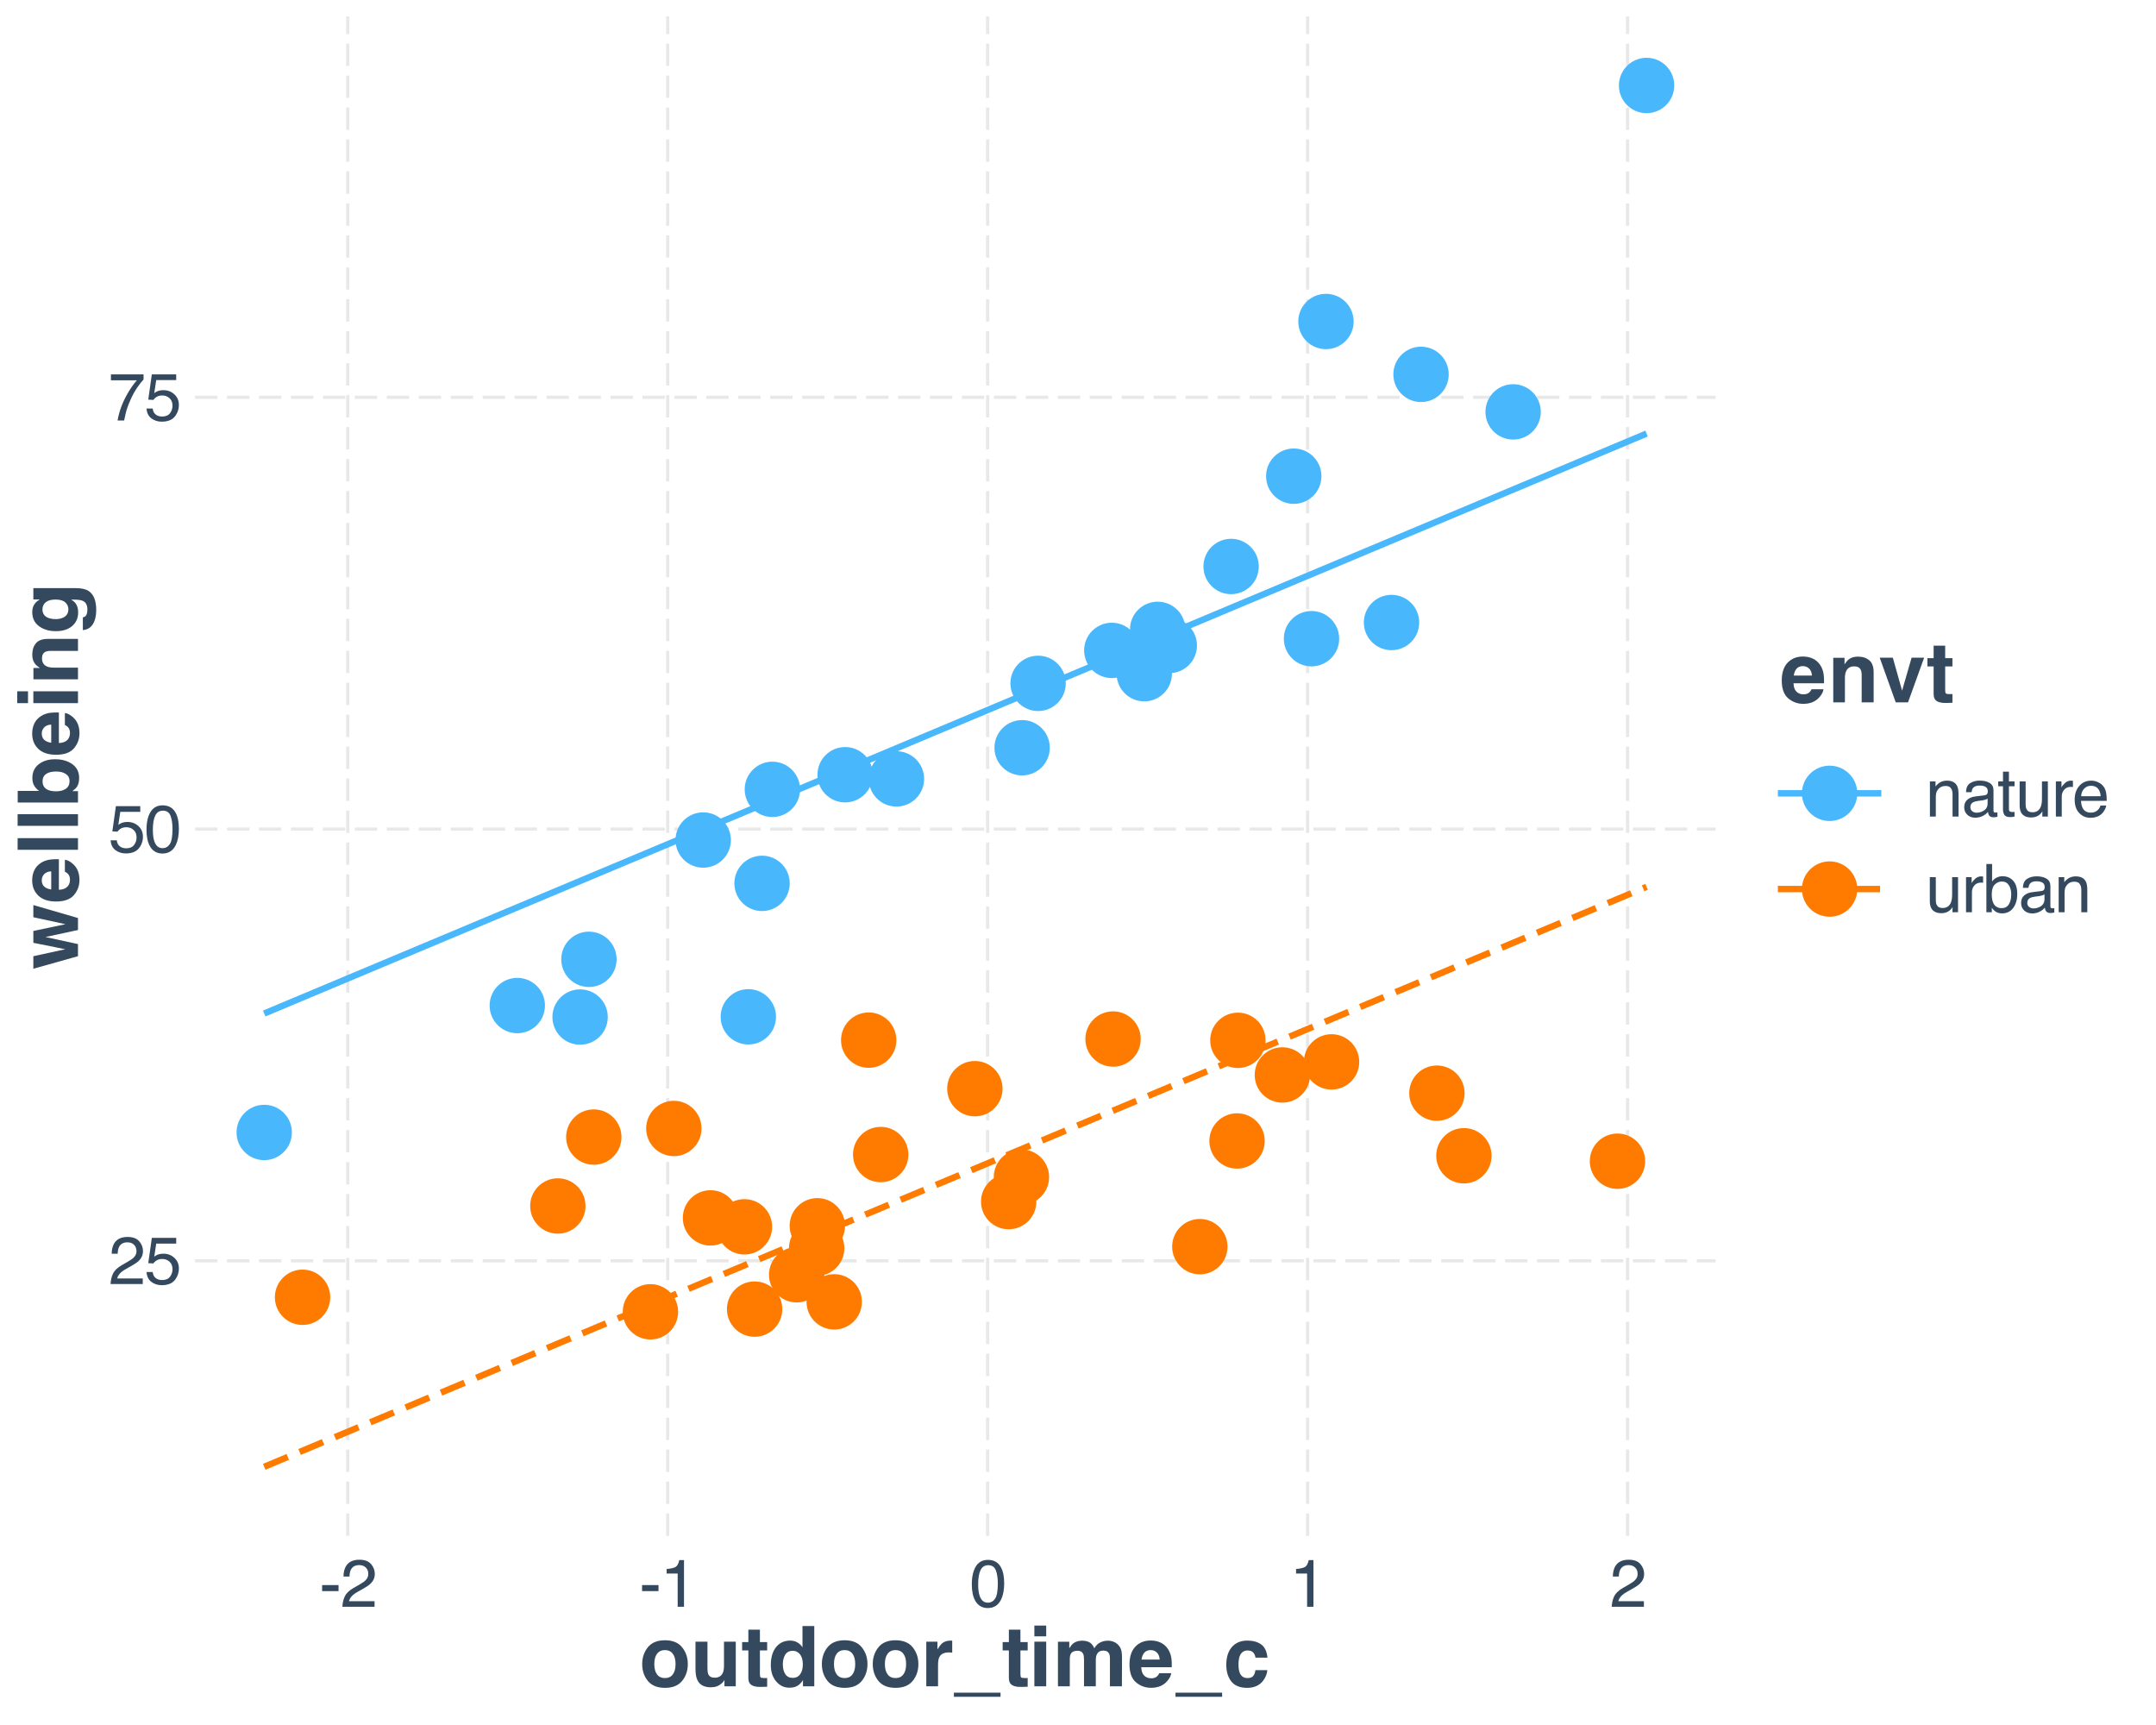 <?xml version="1.0" encoding="UTF-8"?>
<svg xmlns="http://www.w3.org/2000/svg" xmlns:xlink="http://www.w3.org/1999/xlink" width="720" height="576" viewBox="0 0 720 576">
<defs>
<g>
<g id="glyph-0-0">
<path d="M 0.719 0 L 0.719 -16.078 L 13.484 -16.078 L 13.484 0 Z M 11.469 -2.016 L 11.469 -14.062 L 2.734 -14.062 L 2.734 -2.016 Z M 11.469 -2.016 "/>
</g>
<g id="glyph-0-1">
<path d="M 0.703 0 C 0.773 -1.352 1.051 -2.523 1.531 -3.516 C 2.02 -4.516 2.969 -5.426 4.375 -6.25 L 6.484 -7.469 C 7.422 -8.008 8.078 -8.473 8.453 -8.859 C 9.055 -9.461 9.359 -10.156 9.359 -10.938 C 9.359 -11.852 9.082 -12.578 8.531 -13.109 C 7.988 -13.648 7.258 -13.922 6.344 -13.922 C 5 -13.922 4.066 -13.41 3.547 -12.391 C 3.266 -11.836 3.109 -11.078 3.078 -10.109 L 1.078 -10.109 C 1.098 -11.473 1.352 -12.586 1.844 -13.453 C 2.695 -14.961 4.203 -15.719 6.359 -15.719 C 8.148 -15.719 9.457 -15.234 10.281 -14.266 C 11.113 -13.297 11.531 -12.219 11.531 -11.031 C 11.531 -9.77 11.086 -8.695 10.203 -7.812 C 9.691 -7.289 8.781 -6.664 7.469 -5.938 L 5.969 -5.094 C 5.25 -4.695 4.688 -4.32 4.281 -3.969 C 3.551 -3.332 3.094 -2.629 2.906 -1.859 L 11.453 -1.859 L 11.453 0 Z M 0.703 0 "/>
</g>
<g id="glyph-0-2">
<path d="M 2.766 -4 C 2.898 -2.875 3.422 -2.094 4.328 -1.656 C 4.797 -1.438 5.336 -1.328 5.953 -1.328 C 7.117 -1.328 7.984 -1.695 8.547 -2.438 C 9.109 -3.188 9.391 -4.016 9.391 -4.922 C 9.391 -6.016 9.055 -6.859 8.391 -7.453 C 7.723 -8.055 6.922 -8.359 5.984 -8.359 C 5.305 -8.359 4.723 -8.227 4.234 -7.969 C 3.754 -7.707 3.344 -7.344 3 -6.875 L 1.297 -6.969 L 2.484 -15.406 L 10.625 -15.406 L 10.625 -13.5 L 3.953 -13.5 L 3.297 -9.141 C 3.66 -9.422 4.004 -9.629 4.328 -9.766 C 4.91 -10.004 5.586 -10.125 6.359 -10.125 C 7.797 -10.125 9.016 -9.66 10.016 -8.734 C 11.016 -7.816 11.516 -6.645 11.516 -5.219 C 11.516 -3.738 11.055 -2.43 10.141 -1.297 C 9.223 -0.172 7.758 0.391 5.75 0.391 C 4.477 0.391 3.348 0.027 2.359 -0.688 C 1.379 -1.406 0.832 -2.508 0.719 -4 Z M 2.766 -4 "/>
</g>
<g id="glyph-0-3">
<path d="M 6.062 -15.672 C 8.094 -15.672 9.555 -14.832 10.453 -13.156 C 11.16 -11.863 11.516 -10.098 11.516 -7.859 C 11.516 -5.723 11.195 -3.961 10.562 -2.578 C 9.633 -0.578 8.129 0.422 6.047 0.422 C 4.172 0.422 2.77 -0.395 1.844 -2.031 C 1.082 -3.383 0.703 -5.211 0.703 -7.516 C 0.703 -9.297 0.93 -10.82 1.391 -12.094 C 2.254 -14.477 3.812 -15.672 6.062 -15.672 Z M 6.047 -1.375 C 7.066 -1.375 7.879 -1.82 8.484 -2.719 C 9.086 -3.625 9.391 -5.312 9.391 -7.781 C 9.391 -9.562 9.172 -11.023 8.734 -12.172 C 8.297 -13.316 7.445 -13.891 6.188 -13.891 C 5.02 -13.891 4.164 -13.344 3.625 -12.25 C 3.094 -11.164 2.828 -9.562 2.828 -7.438 C 2.828 -5.844 3 -4.562 3.344 -3.594 C 3.875 -2.113 4.773 -1.375 6.047 -1.375 Z M 6.047 -1.375 "/>
</g>
<g id="glyph-0-4">
<path d="M 11.719 -15.406 L 11.719 -13.688 C 11.219 -13.195 10.547 -12.348 9.703 -11.141 C 8.867 -9.93 8.133 -8.625 7.5 -7.219 C 6.863 -5.852 6.379 -4.609 6.047 -3.484 C 5.836 -2.766 5.566 -1.602 5.234 0 L 3.047 0 C 3.547 -2.988 4.641 -5.961 6.328 -8.922 C 7.328 -10.66 8.379 -12.16 9.484 -13.422 L 0.828 -13.422 L 0.828 -15.406 Z M 11.719 -15.406 "/>
</g>
<g id="glyph-0-5">
<path d="M 0.938 -7.25 L 6.422 -7.25 L 6.422 -5.234 L 0.938 -5.234 Z M 0.938 -7.25 "/>
</g>
<g id="glyph-0-6">
<path d="M 2.141 -11.094 L 2.141 -12.609 C 3.566 -12.742 4.562 -12.973 5.125 -13.297 C 5.688 -13.617 6.102 -14.383 6.375 -15.594 L 7.938 -15.594 L 7.938 0 L 5.828 0 L 5.828 -11.094 Z M 2.141 -11.094 "/>
</g>
<g id="glyph-0-7">
<path d="M 1.438 -11.719 L 3.312 -11.719 L 3.312 -10.047 C 3.863 -10.734 4.445 -11.227 5.062 -11.531 C 5.688 -11.832 6.379 -11.984 7.141 -11.984 C 8.805 -11.984 9.93 -11.398 10.516 -10.234 C 10.836 -9.598 11 -8.691 11 -7.516 L 11 0 L 9 0 L 9 -7.391 C 9 -8.098 8.891 -8.672 8.672 -9.109 C 8.328 -9.836 7.691 -10.203 6.766 -10.203 C 6.305 -10.203 5.926 -10.156 5.625 -10.062 C 5.082 -9.906 4.609 -9.586 4.203 -9.109 C 3.867 -8.711 3.648 -8.305 3.547 -7.891 C 3.453 -7.484 3.406 -6.898 3.406 -6.141 L 3.406 0 L 1.438 0 Z M 6.078 -12 Z M 6.078 -12 "/>
</g>
<g id="glyph-0-8">
<path d="M 2.953 -3.125 C 2.953 -2.551 3.16 -2.098 3.578 -1.766 C 3.992 -1.441 4.484 -1.281 5.047 -1.281 C 5.742 -1.281 6.414 -1.441 7.062 -1.766 C 8.156 -2.297 8.703 -3.164 8.703 -4.375 L 8.703 -5.969 C 8.461 -5.812 8.148 -5.68 7.766 -5.578 C 7.391 -5.473 7.02 -5.398 6.656 -5.359 L 5.469 -5.203 C 4.75 -5.109 4.211 -4.961 3.859 -4.766 C 3.254 -4.422 2.953 -3.875 2.953 -3.125 Z M 7.719 -7.094 C 8.176 -7.156 8.477 -7.348 8.625 -7.672 C 8.719 -7.848 8.766 -8.098 8.766 -8.422 C 8.766 -9.098 8.523 -9.586 8.047 -9.891 C 7.566 -10.191 6.883 -10.344 6 -10.344 C 4.969 -10.344 4.238 -10.062 3.812 -9.5 C 3.57 -9.195 3.414 -8.742 3.344 -8.141 L 1.5 -8.141 C 1.531 -9.586 1.992 -10.594 2.891 -11.156 C 3.797 -11.719 4.848 -12 6.047 -12 C 7.422 -12 8.535 -11.738 9.391 -11.219 C 10.242 -10.688 10.672 -9.867 10.672 -8.766 L 10.672 -2.016 C 10.672 -1.805 10.711 -1.641 10.797 -1.516 C 10.879 -1.391 11.055 -1.328 11.328 -1.328 C 11.422 -1.328 11.52 -1.332 11.625 -1.344 C 11.738 -1.363 11.859 -1.383 11.984 -1.406 L 11.984 0.062 C 11.672 0.145 11.43 0.195 11.266 0.219 C 11.109 0.238 10.895 0.25 10.625 0.25 C 9.945 0.25 9.453 0.008 9.141 -0.469 C 8.984 -0.727 8.875 -1.086 8.812 -1.547 C 8.406 -1.023 7.828 -0.57 7.078 -0.188 C 6.328 0.195 5.5 0.391 4.594 0.391 C 3.508 0.391 2.617 0.059 1.922 -0.594 C 1.234 -1.258 0.891 -2.086 0.891 -3.078 C 0.891 -4.16 1.227 -5 1.906 -5.594 C 2.594 -6.195 3.484 -6.566 4.578 -6.703 Z M 6.094 -12 Z M 6.094 -12 "/>
</g>
<g id="glyph-0-9">
<path d="M 1.844 -14.984 L 3.828 -14.984 L 3.828 -11.719 L 5.703 -11.719 L 5.703 -10.109 L 3.828 -10.109 L 3.828 -2.469 C 3.828 -2.051 3.969 -1.773 4.25 -1.641 C 4.395 -1.555 4.648 -1.516 5.016 -1.516 C 5.109 -1.516 5.207 -1.516 5.312 -1.516 C 5.426 -1.523 5.555 -1.535 5.703 -1.547 L 5.703 0 C 5.473 0.062 5.234 0.109 4.984 0.141 C 4.742 0.172 4.484 0.188 4.203 0.188 C 3.285 0.188 2.66 -0.047 2.328 -0.516 C 2.004 -0.984 1.844 -1.598 1.844 -2.359 L 1.844 -10.109 L 0.25 -10.109 L 0.25 -11.719 L 1.844 -11.719 Z M 1.844 -14.984 "/>
</g>
<g id="glyph-0-10">
<path d="M 3.406 -11.719 L 3.406 -3.938 C 3.406 -3.344 3.504 -2.852 3.703 -2.469 C 4.047 -1.77 4.695 -1.422 5.656 -1.422 C 7.031 -1.422 7.961 -2.035 8.453 -3.266 C 8.723 -3.922 8.859 -4.82 8.859 -5.969 L 8.859 -11.719 L 10.828 -11.719 L 10.828 0 L 8.969 0 L 9 -1.734 C 8.738 -1.285 8.422 -0.91 8.047 -0.609 C 7.297 0.004 6.383 0.312 5.312 0.312 C 3.633 0.312 2.492 -0.242 1.891 -1.359 C 1.566 -1.953 1.406 -2.75 1.406 -3.75 L 1.406 -11.719 Z M 6.109 -12 Z M 6.109 -12 "/>
</g>
<g id="glyph-0-11">
<path d="M 1.5 -11.719 L 3.375 -11.719 L 3.375 -9.688 C 3.52 -10.082 3.891 -10.562 4.484 -11.125 C 5.086 -11.695 5.781 -11.984 6.562 -11.984 C 6.602 -11.984 6.664 -11.977 6.75 -11.969 C 6.832 -11.957 6.984 -11.941 7.203 -11.922 L 7.203 -9.844 C 7.086 -9.863 6.977 -9.879 6.875 -9.891 C 6.781 -9.898 6.672 -9.906 6.547 -9.906 C 5.555 -9.906 4.797 -9.582 4.266 -8.938 C 3.734 -8.301 3.469 -7.566 3.469 -6.734 L 3.469 0 L 1.5 0 Z M 1.5 -11.719 "/>
</g>
<g id="glyph-0-12">
<path d="M 6.328 -11.984 C 7.16 -11.984 7.961 -11.785 8.734 -11.391 C 9.516 -11.004 10.113 -10.5 10.531 -9.875 C 10.914 -9.289 11.176 -8.602 11.312 -7.812 C 11.426 -7.27 11.484 -6.41 11.484 -5.234 L 2.906 -5.234 C 2.938 -4.047 3.211 -3.094 3.734 -2.375 C 4.266 -1.656 5.082 -1.297 6.188 -1.297 C 7.207 -1.297 8.023 -1.633 8.641 -2.312 C 8.992 -2.707 9.242 -3.16 9.391 -3.672 L 11.328 -3.672 C 11.273 -3.242 11.102 -2.766 10.812 -2.234 C 10.52 -1.703 10.195 -1.27 9.844 -0.938 C 9.25 -0.352 8.508 0.035 7.625 0.234 C 7.156 0.359 6.617 0.422 6.016 0.422 C 4.555 0.422 3.316 -0.109 2.297 -1.172 C 1.285 -2.234 0.781 -3.723 0.781 -5.641 C 0.781 -7.516 1.289 -9.039 2.312 -10.219 C 3.332 -11.395 4.672 -11.984 6.328 -11.984 Z M 9.469 -6.797 C 9.383 -7.648 9.195 -8.332 8.906 -8.844 C 8.363 -9.789 7.461 -10.266 6.203 -10.266 C 5.297 -10.266 4.535 -9.938 3.922 -9.281 C 3.316 -8.625 2.992 -7.797 2.953 -6.797 Z M 6.141 -12 Z M 6.141 -12 "/>
</g>
<g id="glyph-0-13">
<path d="M 1.297 -16.125 L 3.203 -16.125 L 3.203 -10.297 C 3.629 -10.859 4.141 -11.285 4.734 -11.578 C 5.336 -11.879 5.992 -12.031 6.703 -12.031 C 8.16 -12.031 9.344 -11.523 10.25 -10.516 C 11.156 -9.516 11.609 -8.035 11.609 -6.078 C 11.609 -4.223 11.16 -2.68 10.266 -1.453 C 9.367 -0.234 8.125 0.375 6.531 0.375 C 5.645 0.375 4.895 0.152 4.281 -0.281 C 3.914 -0.531 3.523 -0.938 3.109 -1.5 L 3.109 0 L 1.297 0 Z M 6.406 -1.375 C 7.477 -1.375 8.273 -1.797 8.797 -2.641 C 9.328 -3.484 9.594 -4.598 9.594 -5.984 C 9.594 -7.211 9.328 -8.234 8.797 -9.047 C 8.273 -9.859 7.5 -10.266 6.469 -10.266 C 5.57 -10.266 4.785 -9.93 4.109 -9.266 C 3.43 -8.598 3.094 -7.504 3.094 -5.984 C 3.094 -4.879 3.234 -3.984 3.516 -3.297 C 4.023 -2.016 4.988 -1.375 6.406 -1.375 Z M 6.406 -1.375 "/>
</g>
<g id="glyph-1-0">
<path d="M 2.109 -20.156 L 18.328 -20.156 L 18.328 0 L 2.109 0 Z M 15.812 -2.516 L 15.812 -17.641 L 4.625 -17.641 L 4.625 -2.516 Z M 15.812 -2.516 "/>
</g>
<g id="glyph-1-1">
<path d="M 14.25 -13.016 C 15.508 -11.441 16.141 -9.578 16.141 -7.422 C 16.141 -5.234 15.508 -3.363 14.25 -1.812 C 12.988 -0.258 11.078 0.516 8.516 0.516 C 5.953 0.516 4.039 -0.258 2.781 -1.812 C 1.531 -3.363 0.906 -5.234 0.906 -7.422 C 0.906 -9.578 1.531 -11.441 2.781 -13.016 C 4.039 -14.586 5.953 -15.375 8.516 -15.375 C 11.078 -15.375 12.988 -14.586 14.25 -13.016 Z M 8.5 -12.094 C 7.363 -12.094 6.488 -11.688 5.875 -10.875 C 5.258 -10.07 4.953 -8.922 4.953 -7.422 C 4.953 -5.93 5.258 -4.781 5.875 -3.969 C 6.488 -3.156 7.363 -2.75 8.5 -2.75 C 9.645 -2.75 10.52 -3.156 11.125 -3.969 C 11.738 -4.781 12.047 -5.93 12.047 -7.422 C 12.047 -8.922 11.738 -10.07 11.125 -10.875 C 10.52 -11.688 9.645 -12.094 8.5 -12.094 Z M 8.5 -12.094 "/>
</g>
<g id="glyph-1-2">
<path d="M 11.375 -2.109 C 11.344 -2.055 11.254 -1.914 11.109 -1.688 C 10.961 -1.469 10.785 -1.27 10.578 -1.094 C 9.973 -0.551 9.383 -0.18 8.812 0.016 C 8.238 0.223 7.57 0.328 6.812 0.328 C 4.602 0.328 3.117 -0.461 2.359 -2.047 C 1.922 -2.922 1.703 -4.211 1.703 -5.922 L 1.703 -14.906 L 5.703 -14.906 L 5.703 -5.922 C 5.703 -5.078 5.801 -4.438 6 -4 C 6.352 -3.25 7.051 -2.875 8.094 -2.875 C 9.426 -2.875 10.336 -3.41 10.828 -4.484 C 11.086 -5.066 11.219 -5.836 11.219 -6.797 L 11.219 -14.906 L 15.156 -14.906 L 15.156 0 L 11.375 0 Z M 11.375 -2.109 "/>
</g>
<g id="glyph-1-3">
<path d="M 8.641 -2.781 L 8.641 0.141 L 6.797 0.203 C 4.953 0.266 3.691 -0.051 3.016 -0.75 C 2.578 -1.195 2.359 -1.883 2.359 -2.812 L 2.359 -11.984 L 0.281 -11.984 L 0.281 -14.766 L 2.359 -14.766 L 2.359 -18.922 L 6.219 -18.922 L 6.219 -14.766 L 8.641 -14.766 L 8.641 -11.984 L 6.219 -11.984 L 6.219 -4.109 C 6.219 -3.504 6.297 -3.125 6.453 -2.969 C 6.609 -2.82 7.082 -2.75 7.875 -2.75 C 7.988 -2.75 8.113 -2.75 8.25 -2.75 C 8.383 -2.758 8.516 -2.77 8.641 -2.781 Z M 8.641 -2.781 "/>
</g>
<g id="glyph-1-4">
<path d="M 15.375 -20.125 L 15.375 0 L 11.594 0 L 11.594 -2.062 C 11.039 -1.176 10.406 -0.531 9.688 -0.125 C 8.977 0.27 8.098 0.469 7.047 0.469 C 5.305 0.469 3.836 -0.234 2.641 -1.641 C 1.453 -3.055 0.859 -4.863 0.859 -7.062 C 0.859 -9.613 1.441 -11.617 2.609 -13.078 C 3.785 -14.535 5.352 -15.266 7.312 -15.266 C 8.219 -15.266 9.02 -15.062 9.719 -14.656 C 10.426 -14.258 11 -13.711 11.438 -13.016 L 11.438 -20.125 Z M 4.875 -7.359 C 4.875 -5.984 5.148 -4.883 5.703 -4.062 C 6.242 -3.227 7.062 -2.812 8.156 -2.812 C 9.258 -2.812 10.098 -3.223 10.672 -4.047 C 11.254 -4.867 11.547 -5.93 11.547 -7.234 C 11.547 -9.055 11.082 -10.359 10.156 -11.141 C 9.594 -11.617 8.938 -11.859 8.188 -11.859 C 7.051 -11.859 6.211 -11.426 5.672 -10.562 C 5.141 -9.695 4.875 -8.629 4.875 -7.359 Z M 4.875 -7.359 "/>
</g>
<g id="glyph-1-5">
<path d="M 9.312 -11.312 C 7.738 -11.312 6.688 -10.801 6.156 -9.781 C 5.852 -9.207 5.703 -8.32 5.703 -7.125 L 5.703 0 L 1.781 0 L 1.781 -14.906 L 5.5 -14.906 L 5.5 -12.312 C 6.102 -13.301 6.625 -13.977 7.062 -14.344 C 7.789 -14.957 8.738 -15.266 9.906 -15.266 C 9.977 -15.266 10.039 -15.258 10.094 -15.25 C 10.145 -15.25 10.258 -15.242 10.438 -15.234 L 10.438 -11.234 C 10.188 -11.266 9.961 -11.285 9.766 -11.297 C 9.578 -11.305 9.426 -11.312 9.312 -11.312 Z M 9.312 -11.312 "/>
</g>
<g id="glyph-1-6">
<path d="M 15.578 2.125 L 15.578 3.5 L 0 3.5 L 0 2.125 Z M 15.578 2.125 "/>
</g>
<g id="glyph-1-7">
<path d="M 5.828 -14.906 L 5.828 0 L 1.875 0 L 1.875 -14.906 Z M 5.828 -20.281 L 5.828 -16.688 L 1.875 -16.688 L 1.875 -20.281 Z M 5.828 -20.281 "/>
</g>
<g id="glyph-1-8">
<path d="M 10.188 -10.797 C 9.852 -11.516 9.211 -11.875 8.266 -11.875 C 7.148 -11.875 6.398 -11.516 6.016 -10.797 C 5.805 -10.391 5.703 -9.781 5.703 -8.969 L 5.703 0 L 1.75 0 L 1.75 -14.875 L 5.531 -14.875 L 5.531 -12.703 C 6.02 -13.473 6.477 -14.023 6.906 -14.359 C 7.664 -14.941 8.645 -15.234 9.844 -15.234 C 10.977 -15.234 11.898 -14.984 12.609 -14.484 C 13.172 -14.016 13.598 -13.414 13.891 -12.688 C 14.398 -13.562 15.035 -14.203 15.797 -14.609 C 16.598 -15.023 17.488 -15.234 18.469 -15.234 C 19.125 -15.234 19.77 -15.102 20.406 -14.844 C 21.051 -14.594 21.633 -14.148 22.156 -13.516 C 22.57 -12.992 22.852 -12.352 23 -11.594 C 23.094 -11.094 23.141 -10.359 23.141 -9.391 L 23.109 0 L 19.109 0 L 19.109 -9.484 C 19.109 -10.055 19.02 -10.523 18.844 -10.891 C 18.5 -11.578 17.859 -11.922 16.922 -11.922 C 15.848 -11.922 15.109 -11.473 14.703 -10.578 C 14.492 -10.109 14.391 -9.539 14.391 -8.875 L 14.391 0 L 10.453 0 L 10.453 -8.875 C 10.453 -9.758 10.363 -10.398 10.188 -10.797 Z M 10.188 -10.797 "/>
</g>
<g id="glyph-1-9">
<path d="M 14.578 -4.375 C 14.473 -3.488 14.008 -2.594 13.188 -1.688 C 11.914 -0.227 10.129 0.5 7.828 0.5 C 5.93 0.5 4.258 -0.109 2.812 -1.328 C 1.363 -2.555 0.641 -4.547 0.641 -7.297 C 0.641 -9.879 1.289 -11.859 2.594 -13.234 C 3.906 -14.609 5.609 -15.297 7.703 -15.297 C 8.941 -15.297 10.055 -15.062 11.047 -14.594 C 12.035 -14.133 12.859 -13.406 13.516 -12.406 C 14.098 -11.52 14.473 -10.492 14.641 -9.328 C 14.742 -8.641 14.785 -7.656 14.766 -6.375 L 4.562 -6.375 C 4.625 -4.875 5.094 -3.828 5.969 -3.234 C 6.508 -2.859 7.16 -2.672 7.922 -2.672 C 8.723 -2.672 9.375 -2.895 9.875 -3.344 C 10.145 -3.594 10.383 -3.938 10.594 -4.375 Z M 10.719 -8.938 C 10.656 -9.969 10.344 -10.75 9.781 -11.281 C 9.219 -11.82 8.523 -12.094 7.703 -12.094 C 6.797 -12.094 6.094 -11.805 5.594 -11.234 C 5.102 -10.672 4.789 -9.906 4.656 -8.938 Z M 10.719 -8.938 "/>
</g>
<g id="glyph-1-10">
<path d="M 14.719 -9.562 L 10.719 -9.562 C 10.645 -10.113 10.457 -10.613 10.156 -11.062 C 9.719 -11.664 9.039 -11.969 8.125 -11.969 C 6.812 -11.969 5.91 -11.316 5.422 -10.016 C 5.172 -9.316 5.047 -8.395 5.047 -7.25 C 5.047 -6.156 5.172 -5.273 5.422 -4.609 C 5.891 -3.367 6.766 -2.75 8.047 -2.75 C 8.961 -2.75 9.609 -2.992 9.984 -3.484 C 10.367 -3.973 10.602 -4.613 10.688 -5.406 L 14.672 -5.406 C 14.578 -4.219 14.148 -3.094 13.391 -2.031 C 12.16 -0.332 10.348 0.516 7.953 0.516 C 5.555 0.516 3.789 -0.191 2.656 -1.609 C 1.531 -3.035 0.969 -4.883 0.969 -7.156 C 0.969 -9.719 1.594 -11.707 2.844 -13.125 C 4.094 -14.551 5.816 -15.266 8.016 -15.266 C 9.879 -15.266 11.406 -14.844 12.594 -14 C 13.789 -13.164 14.5 -11.688 14.719 -9.562 Z M 14.719 -9.562 "/>
</g>
<g id="glyph-1-11">
<path d="M 8.828 -12.016 C 7.504 -12.016 6.598 -11.457 6.109 -10.344 C 5.859 -9.75 5.734 -8.988 5.734 -8.062 L 5.734 0 L 1.844 0 L 1.844 -14.875 L 5.609 -14.875 L 5.609 -12.703 C 6.109 -13.461 6.582 -14.016 7.031 -14.359 C 7.832 -14.961 8.848 -15.266 10.078 -15.266 C 11.617 -15.266 12.879 -14.859 13.859 -14.047 C 14.836 -13.242 15.328 -11.906 15.328 -10.031 L 15.328 0 L 11.328 0 L 11.328 -9.062 C 11.328 -9.844 11.223 -10.445 11.016 -10.875 C 10.641 -11.633 9.91 -12.016 8.828 -12.016 Z M 8.828 -12.016 "/>
</g>
<g id="glyph-1-12">
<path d="M 0.359 -14.906 L 4.734 -14.906 L 7.828 -3.906 L 11 -14.906 L 15.188 -14.906 L 9.812 0 L 5.703 0 Z M 0.359 -14.906 "/>
</g>
<g id="glyph-2-0">
<path d="M -20.156 -2.109 L -20.156 -18.328 L 0 -18.328 L 0 -2.109 Z M -2.516 -15.812 L -17.641 -15.812 L -17.641 -4.625 L -2.516 -4.625 Z M -2.516 -15.812 "/>
</g>
<g id="glyph-2-1">
<path d="M 0 -13.125 L -10.859 -10.781 L 0 -8.422 L 0 -4.375 L -14.906 -0.188 L -14.906 -4.375 L -4.219 -6.703 L -14.906 -8.844 L -14.906 -12.797 L -4.172 -15.062 L -14.906 -17.391 L -14.906 -21.453 L 0 -17.125 Z M 0 -13.125 "/>
</g>
<g id="glyph-2-2">
<path d="M -4.375 -14.578 C -3.488 -14.473 -2.594 -14.008 -1.688 -13.188 C -0.227 -11.914 0.5 -10.129 0.5 -7.828 C 0.5 -5.93 -0.109 -4.258 -1.328 -2.812 C -2.555 -1.363 -4.547 -0.641 -7.297 -0.641 C -9.879 -0.641 -11.859 -1.289 -13.234 -2.594 C -14.609 -3.906 -15.297 -5.609 -15.297 -7.703 C -15.297 -8.941 -15.062 -10.055 -14.594 -11.047 C -14.133 -12.035 -13.406 -12.859 -12.406 -13.516 C -11.52 -14.098 -10.492 -14.473 -9.328 -14.641 C -8.641 -14.742 -7.656 -14.785 -6.375 -14.766 L -6.375 -4.562 C -4.875 -4.625 -3.828 -5.094 -3.234 -5.969 C -2.859 -6.508 -2.672 -7.16 -2.672 -7.922 C -2.672 -8.723 -2.895 -9.375 -3.344 -9.875 C -3.594 -10.145 -3.938 -10.383 -4.375 -10.594 Z M -8.938 -10.719 C -9.969 -10.656 -10.75 -10.344 -11.281 -9.781 C -11.82 -9.219 -12.094 -8.523 -12.094 -7.703 C -12.094 -6.797 -11.805 -6.094 -11.234 -5.594 C -10.672 -5.102 -9.906 -4.789 -8.938 -4.656 Z M -8.938 -10.719 "/>
</g>
<g id="glyph-2-3">
<path d="M -20.156 -1.906 L -20.156 -5.797 L 0 -5.797 L 0 -1.906 Z M -20.156 -1.906 "/>
</g>
<g id="glyph-2-4">
<path d="M 0.391 -9.906 C 0.391 -8.676 0.145 -7.691 -0.344 -6.953 C -0.633 -6.504 -1.145 -6.02 -1.875 -5.5 L 0 -5.5 L 0 -1.688 L -20.125 -1.688 L -20.125 -5.562 L -12.969 -5.562 C -13.656 -6.051 -14.18 -6.594 -14.547 -7.188 C -15.004 -7.895 -15.234 -8.789 -15.234 -9.875 C -15.234 -11.832 -14.523 -13.363 -13.109 -14.469 C -11.703 -15.582 -9.879 -16.141 -7.641 -16.141 C -5.328 -16.141 -3.41 -15.594 -1.891 -14.5 C -0.367 -13.406 0.391 -11.875 0.391 -9.906 Z M -7.234 -12.047 C -8.285 -12.047 -9.16 -11.91 -9.859 -11.641 C -11.172 -11.117 -11.828 -10.16 -11.828 -8.766 C -11.828 -7.348 -11.188 -6.379 -9.906 -5.859 C -9.219 -5.578 -8.332 -5.438 -7.25 -5.438 C -5.969 -5.438 -4.906 -5.719 -4.062 -6.281 C -3.227 -6.852 -2.812 -7.719 -2.812 -8.875 C -2.812 -9.875 -3.219 -10.648 -4.031 -11.203 C -4.844 -11.766 -5.91 -12.047 -7.234 -12.047 Z M -7.234 -12.047 "/>
</g>
<g id="glyph-2-5">
<path d="M -14.906 -5.828 L 0 -5.828 L 0 -1.875 L -14.906 -1.875 Z M -20.281 -5.828 L -16.688 -5.828 L -16.688 -1.875 L -20.281 -1.875 Z M -20.281 -5.828 "/>
</g>
<g id="glyph-2-6">
<path d="M -12.016 -8.828 C -12.016 -7.504 -11.457 -6.598 -10.344 -6.109 C -9.75 -5.859 -8.988 -5.734 -8.062 -5.734 L 0 -5.734 L 0 -1.844 L -14.875 -1.844 L -14.875 -5.609 L -12.703 -5.609 C -13.461 -6.109 -14.016 -6.582 -14.359 -7.031 C -14.961 -7.832 -15.266 -8.848 -15.266 -10.078 C -15.266 -11.617 -14.859 -12.879 -14.047 -13.859 C -13.242 -14.836 -11.906 -15.328 -10.031 -15.328 L 0 -15.328 L 0 -11.328 L -9.062 -11.328 C -9.844 -11.328 -10.445 -11.223 -10.875 -11.016 C -11.633 -10.641 -12.016 -9.91 -12.016 -8.828 Z M -12.016 -8.828 "/>
</g>
<g id="glyph-2-7">
<path d="M 2.609 -6.031 C 2.961 -6.445 3.141 -7.156 3.141 -8.156 C 3.141 -9.551 2.672 -10.488 1.734 -10.969 C 1.129 -11.281 0.117 -11.438 -1.297 -11.438 L -2.25 -11.438 C -1.613 -11.062 -1.141 -10.66 -0.828 -10.234 C -0.234 -9.453 0.062 -8.441 0.062 -7.203 C 0.062 -5.285 -0.609 -3.754 -1.953 -2.609 C -3.297 -1.473 -5.113 -0.906 -7.406 -0.906 C -9.625 -0.906 -11.488 -1.457 -13 -2.562 C -14.508 -3.664 -15.266 -5.227 -15.266 -7.25 C -15.266 -8 -15.148 -8.648 -14.922 -9.203 C -14.523 -10.148 -13.801 -10.914 -12.75 -11.5 L -14.906 -11.5 L -14.906 -15.281 L -0.766 -15.281 C 1.16 -15.281 2.609 -14.957 3.578 -14.312 C 5.254 -13.195 6.094 -11.066 6.094 -7.922 C 6.094 -6.016 5.719 -4.457 4.969 -3.25 C 4.227 -2.051 3.113 -1.391 1.625 -1.266 L 1.625 -5.5 C 2.082 -5.602 2.41 -5.781 2.609 -6.031 Z M -5.094 -5.375 C -3.832 -5.906 -3.203 -6.852 -3.203 -8.219 C -3.203 -9.125 -3.547 -9.891 -4.234 -10.516 C -4.922 -11.148 -6.016 -11.469 -7.516 -11.469 C -8.93 -11.469 -10.008 -11.172 -10.75 -10.578 C -11.488 -9.984 -11.859 -9.18 -11.859 -8.172 C -11.859 -6.805 -11.211 -5.863 -9.922 -5.344 C -9.242 -5.07 -8.398 -4.938 -7.391 -4.938 C -6.523 -4.938 -5.758 -5.082 -5.094 -5.375 Z M -5.094 -5.375 "/>
</g>
</g>
<clipPath id="clip-0">
<path clip-rule="nonzero" d="M 65.152 5.48 L 572.961 5.48 L 572.961 512.852 L 65.152 512.852 Z M 65.152 5.48 "/>
</clipPath>
<clipPath id="clip-1">
<path clip-rule="nonzero" d="M 65.152 420 L 572.961 420 L 572.961 422 L 65.152 422 Z M 65.152 420 "/>
</clipPath>
<clipPath id="clip-2">
<path clip-rule="nonzero" d="M 65.152 276 L 572.961 276 L 572.961 278 L 65.152 278 Z M 65.152 276 "/>
</clipPath>
<clipPath id="clip-3">
<path clip-rule="nonzero" d="M 65.152 132 L 572.961 132 L 572.961 134 L 65.152 134 Z M 65.152 132 "/>
</clipPath>
<clipPath id="clip-4">
<path clip-rule="nonzero" d="M 115 5.48 L 117 5.48 L 117 512.852 L 115 512.852 Z M 115 5.48 "/>
</clipPath>
<clipPath id="clip-5">
<path clip-rule="nonzero" d="M 222 5.48 L 224 5.48 L 224 512.852 L 222 512.852 Z M 222 5.48 "/>
</clipPath>
<clipPath id="clip-6">
<path clip-rule="nonzero" d="M 329 5.48 L 331 5.48 L 331 512.852 L 329 512.852 Z M 329 5.48 "/>
</clipPath>
<clipPath id="clip-7">
<path clip-rule="nonzero" d="M 436 5.48 L 438 5.48 L 438 512.852 L 436 512.852 Z M 436 5.48 "/>
</clipPath>
<clipPath id="clip-8">
<path clip-rule="nonzero" d="M 542 5.48 L 545 5.48 L 545 512.852 L 542 512.852 Z M 542 5.48 "/>
</clipPath>
</defs>
<rect x="-72" y="-57.6" width="864" height="691.2" fill="rgb(100%, 100%, 100%)" fill-opacity="1"/>
<rect x="-72" y="-57.6" width="864" height="691.2" fill="rgb(100%, 100%, 100%)" fill-opacity="1"/>
<path fill="none" stroke-width="1.067" stroke-linecap="round" stroke-linejoin="round" stroke="rgb(100%, 100%, 100%)" stroke-opacity="1" stroke-miterlimit="10" d="M 0 576 L 720 576 L 720 0 L 0 0 Z M 0 576 "/>
<g clip-path="url(#clip-0)">
<path fill-rule="nonzero" fill="rgb(100%, 100%, 100%)" fill-opacity="1" stroke-width="0.007" stroke-linecap="round" stroke-linejoin="round" stroke="rgb(100%, 100%, 100%)" stroke-opacity="1" stroke-miterlimit="10" d="M 65.152 512.848 L 572.961 512.848 L 572.961 5.477 L 65.152 5.477 Z M 65.152 512.848 "/>
</g>
<g clip-path="url(#clip-1)">
<path fill="none" stroke-width="1.067" stroke-linecap="butt" stroke-linejoin="round" stroke="rgb(90.98%, 90.98%, 90.98%)" stroke-opacity="1" stroke-dasharray="7.469 3.201" stroke-miterlimit="10" d="M 65.152 421.004 L 572.961 421.004 "/>
</g>
<g clip-path="url(#clip-2)">
<path fill="none" stroke-width="1.067" stroke-linecap="butt" stroke-linejoin="round" stroke="rgb(90.98%, 90.98%, 90.98%)" stroke-opacity="1" stroke-dasharray="7.469 3.201" stroke-miterlimit="10" d="M 65.152 276.836 L 572.961 276.836 "/>
</g>
<g clip-path="url(#clip-3)">
<path fill="none" stroke-width="1.067" stroke-linecap="butt" stroke-linejoin="round" stroke="rgb(90.98%, 90.98%, 90.98%)" stroke-opacity="1" stroke-dasharray="7.469 3.201" stroke-miterlimit="10" d="M 65.152 132.664 L 572.961 132.664 "/>
</g>
<g clip-path="url(#clip-4)">
<path fill="none" stroke-width="1.067" stroke-linecap="butt" stroke-linejoin="round" stroke="rgb(90.98%, 90.98%, 90.98%)" stroke-opacity="1" stroke-dasharray="7.469 3.201" stroke-miterlimit="10" d="M 116.133 512.848 L 116.133 5.48 "/>
</g>
<g clip-path="url(#clip-5)">
<path fill="none" stroke-width="1.067" stroke-linecap="butt" stroke-linejoin="round" stroke="rgb(90.98%, 90.98%, 90.98%)" stroke-opacity="1" stroke-dasharray="7.469 3.201" stroke-miterlimit="10" d="M 222.984 512.848 L 222.984 5.48 "/>
</g>
<g clip-path="url(#clip-6)">
<path fill="none" stroke-width="1.067" stroke-linecap="butt" stroke-linejoin="round" stroke="rgb(90.98%, 90.98%, 90.98%)" stroke-opacity="1" stroke-dasharray="7.469 3.201" stroke-miterlimit="10" d="M 329.832 512.848 L 329.832 5.48 "/>
</g>
<g clip-path="url(#clip-7)">
<path fill="none" stroke-width="1.067" stroke-linecap="butt" stroke-linejoin="round" stroke="rgb(90.98%, 90.98%, 90.98%)" stroke-opacity="1" stroke-dasharray="7.469 3.201" stroke-miterlimit="10" d="M 436.684 512.848 L 436.684 5.48 "/>
</g>
<g clip-path="url(#clip-8)">
<path fill="none" stroke-width="1.067" stroke-linecap="butt" stroke-linejoin="round" stroke="rgb(90.98%, 90.98%, 90.98%)" stroke-opacity="1" stroke-dasharray="7.469 3.201" stroke-miterlimit="10" d="M 543.531 512.848 L 543.531 5.48 "/>
</g>
<path fill="none" stroke-width="2.134" stroke-linecap="butt" stroke-linejoin="round" stroke="rgb(28.627%, 71.765%, 98.824%)" stroke-opacity="1" stroke-miterlimit="10" d="M 88.234 338.43 L 92.895 336.473 L 102.223 332.559 L 106.887 330.605 L 111.547 328.648 L 120.875 324.734 L 125.539 322.781 L 130.199 320.824 L 139.527 316.91 L 144.191 314.957 L 148.852 313 L 162.844 307.129 L 167.504 305.176 L 181.496 299.305 L 186.156 297.352 L 200.148 291.48 L 204.809 289.527 L 218.801 283.656 L 223.461 281.703 L 237.453 275.832 L 242.113 273.879 L 256.105 268.008 L 260.766 266.051 L 265.43 264.098 L 274.758 260.184 L 279.418 258.227 L 284.082 256.273 L 293.41 252.359 L 298.07 250.402 L 302.734 248.449 L 312.062 244.535 L 316.723 242.578 L 321.387 240.625 L 330.715 236.711 L 335.375 234.754 L 340.039 232.801 L 349.367 228.887 L 354.027 226.93 L 358.691 224.973 L 363.355 223.02 L 368.02 221.062 L 372.68 219.105 L 377.344 217.148 L 382.008 215.195 L 386.672 213.238 L 391.332 211.281 L 395.996 209.324 L 400.66 207.371 L 405.324 205.414 L 409.984 203.457 L 414.648 201.5 L 419.312 199.547 L 423.977 197.59 L 428.637 195.633 L 433.301 193.676 L 437.965 191.723 L 442.629 189.766 L 447.289 187.809 L 456.617 183.895 L 461.281 181.941 L 465.941 179.984 L 475.27 176.07 L 479.934 174.117 L 484.594 172.16 L 493.922 168.246 L 498.586 166.293 L 503.246 164.336 L 512.574 160.422 L 517.238 158.469 L 521.898 156.512 L 531.227 152.598 L 535.891 150.645 L 540.551 148.688 L 549.879 144.773 "/>
<path fill="none" stroke-width="2.134" stroke-linecap="butt" stroke-linejoin="round" stroke="rgb(100%, 48.235%, 0%)" stroke-opacity="1" stroke-dasharray="8.536 4.268 8.536 4.268" stroke-miterlimit="10" d="M 88.234 489.785 L 92.895 487.832 L 106.887 481.961 L 111.547 480.008 L 125.539 474.137 L 130.199 472.184 L 144.191 466.312 L 148.852 464.359 L 162.844 458.488 L 167.504 456.535 L 181.496 450.664 L 186.156 448.707 L 190.82 446.754 L 200.148 442.84 L 204.809 440.883 L 209.473 438.93 L 218.801 435.016 L 223.461 433.059 L 228.125 431.105 L 237.453 427.191 L 242.113 425.234 L 246.777 423.281 L 256.105 419.367 L 260.766 417.41 L 265.43 415.457 L 274.758 411.543 L 279.418 409.586 L 284.082 407.629 L 288.746 405.676 L 293.41 403.719 L 298.07 401.762 L 302.734 399.805 L 307.398 397.852 L 312.062 395.895 L 316.723 393.938 L 321.387 391.98 L 326.051 390.027 L 330.715 388.07 L 335.375 386.113 L 340.039 384.156 L 344.703 382.203 L 349.367 380.246 L 354.027 378.289 L 358.691 376.332 L 363.355 374.379 L 368.02 372.422 L 372.68 370.465 L 382.008 366.551 L 386.672 364.598 L 391.332 362.641 L 400.66 358.727 L 405.324 356.773 L 409.984 354.816 L 419.312 350.902 L 423.977 348.949 L 428.637 346.992 L 437.965 343.078 L 442.629 341.125 L 447.289 339.168 L 456.617 335.254 L 461.281 333.301 L 465.941 331.344 L 479.934 325.473 L 484.594 323.52 L 498.586 317.648 L 503.246 315.695 L 517.238 309.824 L 521.898 307.871 L 535.891 302 L 540.551 300.047 L 549.879 296.133 "/>
<path fill-rule="nonzero" fill="rgb(28.627%, 71.765%, 98.824%)" fill-opacity="1" stroke-width="0.709" stroke-linecap="round" stroke-linejoin="round" stroke="rgb(28.627%, 71.765%, 98.824%)" stroke-opacity="1" stroke-miterlimit="10" d="M 483.449 125.008 C 483.449 129.914 479.469 133.895 474.559 133.895 C 469.648 133.895 465.668 129.914 465.668 125.008 C 465.668 120.098 469.648 116.117 474.559 116.117 C 479.469 116.117 483.449 120.098 483.449 125.008 "/>
<path fill-rule="nonzero" fill="rgb(100%, 48.235%, 0%)" fill-opacity="1" stroke-width="0.709" stroke-linecap="round" stroke-linejoin="round" stroke="rgb(100%, 48.235%, 0%)" stroke-opacity="1" stroke-miterlimit="10" d="M 109.93 433.176 C 109.93 438.086 105.949 442.066 101.039 442.066 C 96.129 442.066 92.148 438.086 92.148 433.176 C 92.148 428.266 96.129 424.285 101.039 424.285 C 105.949 424.285 109.93 428.266 109.93 433.176 "/>
<path fill-rule="nonzero" fill="rgb(28.627%, 71.765%, 98.824%)" fill-opacity="1" stroke-width="0.709" stroke-linecap="round" stroke-linejoin="round" stroke="rgb(28.627%, 71.765%, 98.824%)" stroke-opacity="1" stroke-miterlimit="10" d="M 308.258 260.078 C 308.258 264.988 304.277 268.969 299.367 268.969 C 294.457 268.969 290.477 264.988 290.477 260.078 C 290.477 255.168 294.457 251.188 299.367 251.188 C 304.277 251.188 308.258 255.168 308.258 260.078 "/>
<path fill-rule="nonzero" fill="rgb(28.627%, 71.765%, 98.824%)" fill-opacity="1" stroke-width="0.709" stroke-linecap="round" stroke-linejoin="round" stroke="rgb(28.627%, 71.765%, 98.824%)" stroke-opacity="1" stroke-miterlimit="10" d="M 391.016 224.949 C 391.016 229.859 387.035 233.84 382.125 233.84 C 377.215 233.84 373.238 229.859 373.238 224.949 C 373.238 220.039 377.215 216.059 382.125 216.059 C 387.035 216.059 391.016 220.039 391.016 224.949 "/>
<path fill-rule="nonzero" fill="rgb(100%, 48.235%, 0%)" fill-opacity="1" stroke-width="0.709" stroke-linecap="round" stroke-linejoin="round" stroke="rgb(100%, 48.235%, 0%)" stroke-opacity="1" stroke-miterlimit="10" d="M 195.184 402.695 C 195.184 407.605 191.203 411.586 186.293 411.586 C 181.387 411.586 177.406 407.605 177.406 402.695 C 177.406 397.785 181.387 393.805 186.293 393.805 C 191.203 393.805 195.184 397.785 195.184 402.695 "/>
<path fill-rule="nonzero" fill="rgb(28.627%, 71.765%, 98.824%)" fill-opacity="1" stroke-width="0.709" stroke-linecap="round" stroke-linejoin="round" stroke="rgb(28.627%, 71.765%, 98.824%)" stroke-opacity="1" stroke-miterlimit="10" d="M 420.02 189.156 C 420.02 194.066 416.039 198.047 411.129 198.047 C 406.219 198.047 402.242 194.066 402.242 189.156 C 402.242 184.246 406.219 180.266 411.129 180.266 C 416.039 180.266 420.02 184.246 420.02 189.156 "/>
<path fill-rule="nonzero" fill="rgb(100%, 48.235%, 0%)" fill-opacity="1" stroke-width="0.709" stroke-linecap="round" stroke-linejoin="round" stroke="rgb(100%, 48.235%, 0%)" stroke-opacity="1" stroke-miterlimit="10" d="M 422.285 347.379 C 422.285 352.289 418.309 356.27 413.398 356.27 C 408.488 356.27 404.508 352.289 404.508 347.379 C 404.508 342.469 408.488 338.488 413.398 338.488 C 418.309 338.488 422.285 342.469 422.285 347.379 "/>
<path fill-rule="nonzero" fill="rgb(28.627%, 71.765%, 98.824%)" fill-opacity="1" stroke-width="0.709" stroke-linecap="round" stroke-linejoin="round" stroke="rgb(28.627%, 71.765%, 98.824%)" stroke-opacity="1" stroke-miterlimit="10" d="M 97.125 378.145 C 97.125 383.055 93.145 387.035 88.234 387.035 C 83.324 387.035 79.344 383.055 79.344 378.145 C 79.344 373.234 83.324 369.254 88.234 369.254 C 93.145 369.254 97.125 373.234 97.125 378.145 "/>
<path fill-rule="nonzero" fill="rgb(100%, 48.235%, 0%)" fill-opacity="1" stroke-width="0.709" stroke-linecap="round" stroke-linejoin="round" stroke="rgb(100%, 48.235%, 0%)" stroke-opacity="1" stroke-miterlimit="10" d="M 453.562 354.582 C 453.562 359.492 449.586 363.473 444.676 363.473 C 439.766 363.473 435.785 359.492 435.785 354.582 C 435.785 349.672 439.766 345.691 444.676 345.691 C 449.586 345.691 453.562 349.672 453.562 354.582 "/>
<path fill-rule="nonzero" fill="rgb(100%, 48.235%, 0%)" fill-opacity="1" stroke-width="0.709" stroke-linecap="round" stroke-linejoin="round" stroke="rgb(100%, 48.235%, 0%)" stroke-opacity="1" stroke-miterlimit="10" d="M 345.742 401.227 C 345.742 406.137 341.762 410.117 336.852 410.117 C 331.941 410.117 327.965 406.137 327.965 401.227 C 327.965 396.316 331.941 392.336 336.852 392.336 C 341.762 392.336 345.742 396.316 345.742 401.227 "/>
<path fill-rule="nonzero" fill="rgb(28.627%, 71.765%, 98.824%)" fill-opacity="1" stroke-width="0.709" stroke-linecap="round" stroke-linejoin="round" stroke="rgb(28.627%, 71.765%, 98.824%)" stroke-opacity="1" stroke-miterlimit="10" d="M 181.641 335.766 C 181.641 340.676 177.66 344.656 172.75 344.656 C 167.84 344.656 163.863 340.676 163.863 335.766 C 163.863 330.855 167.84 326.875 172.75 326.875 C 177.66 326.875 181.641 330.855 181.641 335.766 "/>
<path fill-rule="nonzero" fill="rgb(100%, 48.235%, 0%)" fill-opacity="1" stroke-width="0.709" stroke-linecap="round" stroke-linejoin="round" stroke="rgb(100%, 48.235%, 0%)" stroke-opacity="1" stroke-miterlimit="10" d="M 233.918 376.809 C 233.918 381.719 229.938 385.699 225.027 385.699 C 220.121 385.699 216.141 381.719 216.141 376.809 C 216.141 371.898 220.121 367.922 225.027 367.922 C 229.938 367.922 233.918 371.898 233.918 376.809 "/>
<path fill-rule="nonzero" fill="rgb(28.627%, 71.765%, 98.824%)" fill-opacity="1" stroke-width="0.709" stroke-linecap="round" stroke-linejoin="round" stroke="rgb(28.627%, 71.765%, 98.824%)" stroke-opacity="1" stroke-miterlimit="10" d="M 395.5 210.152 C 395.5 215.062 391.52 219.043 386.609 219.043 C 381.699 219.043 377.719 215.062 377.719 210.152 C 377.719 205.242 381.699 201.262 386.609 201.262 C 391.52 201.262 395.5 205.242 395.5 210.152 "/>
<path fill-rule="nonzero" fill="rgb(100%, 48.235%, 0%)" fill-opacity="1" stroke-width="0.709" stroke-linecap="round" stroke-linejoin="round" stroke="rgb(100%, 48.235%, 0%)" stroke-opacity="1" stroke-miterlimit="10" d="M 207.188 379.684 C 207.188 384.594 203.207 388.574 198.297 388.574 C 193.391 388.574 189.41 384.594 189.41 379.684 C 189.41 374.773 193.391 370.793 198.297 370.793 C 203.207 370.793 207.188 374.773 207.188 379.684 "/>
<path fill-rule="nonzero" fill="rgb(100%, 48.235%, 0%)" fill-opacity="1" stroke-width="0.709" stroke-linecap="round" stroke-linejoin="round" stroke="rgb(100%, 48.235%, 0%)" stroke-opacity="1" stroke-miterlimit="10" d="M 281.84 409.305 C 281.84 414.215 277.859 418.195 272.949 418.195 C 268.039 418.195 264.059 414.215 264.059 409.305 C 264.059 404.395 268.039 400.418 272.949 400.418 C 277.859 400.418 281.84 404.395 281.84 409.305 "/>
<path fill-rule="nonzero" fill="rgb(100%, 48.235%, 0%)" fill-opacity="1" stroke-width="0.709" stroke-linecap="round" stroke-linejoin="round" stroke="rgb(100%, 48.235%, 0%)" stroke-opacity="1" stroke-miterlimit="10" d="M 488.746 365.016 C 488.746 369.926 484.766 373.906 479.855 373.906 C 474.945 373.906 470.965 369.926 470.965 365.016 C 470.965 360.105 474.945 356.129 479.855 356.129 C 484.766 356.129 488.746 360.105 488.746 365.016 "/>
<path fill-rule="nonzero" fill="rgb(28.627%, 71.765%, 98.824%)" fill-opacity="1" stroke-width="0.709" stroke-linecap="round" stroke-linejoin="round" stroke="rgb(28.627%, 71.765%, 98.824%)" stroke-opacity="1" stroke-miterlimit="10" d="M 380.176 217.18 C 380.176 222.09 376.199 226.07 371.289 226.07 C 366.379 226.07 362.398 222.09 362.398 217.18 C 362.398 212.27 366.379 208.289 371.289 208.289 C 376.199 208.289 380.176 212.27 380.176 217.18 "/>
<path fill-rule="nonzero" fill="rgb(28.627%, 71.765%, 98.824%)" fill-opacity="1" stroke-width="0.709" stroke-linecap="round" stroke-linejoin="round" stroke="rgb(28.627%, 71.765%, 98.824%)" stroke-opacity="1" stroke-miterlimit="10" d="M 446.871 213.27 C 446.871 218.18 442.891 222.16 437.98 222.16 C 433.07 222.16 429.09 218.18 429.09 213.27 C 429.09 208.359 433.07 204.379 437.98 204.379 C 442.891 204.379 446.871 208.359 446.871 213.27 "/>
<path fill-rule="nonzero" fill="rgb(100%, 48.235%, 0%)" fill-opacity="1" stroke-width="0.709" stroke-linecap="round" stroke-linejoin="round" stroke="rgb(100%, 48.235%, 0%)" stroke-opacity="1" stroke-miterlimit="10" d="M 260.895 437.129 C 260.895 442.039 256.914 446.02 252.004 446.02 C 247.094 446.02 243.113 442.039 243.113 437.129 C 243.113 432.219 247.094 428.238 252.004 428.238 C 256.914 428.238 260.895 432.219 260.895 437.129 "/>
<path fill-rule="nonzero" fill="rgb(100%, 48.235%, 0%)" fill-opacity="1" stroke-width="0.709" stroke-linecap="round" stroke-linejoin="round" stroke="rgb(100%, 48.235%, 0%)" stroke-opacity="1" stroke-miterlimit="10" d="M 549.047 387.742 C 549.047 392.652 545.07 396.633 540.16 396.633 C 535.25 396.633 531.27 392.652 531.27 387.742 C 531.27 382.832 535.25 378.852 540.16 378.852 C 545.07 378.852 549.047 382.832 549.047 387.742 "/>
<path fill-rule="nonzero" fill="rgb(100%, 48.235%, 0%)" fill-opacity="1" stroke-width="0.709" stroke-linecap="round" stroke-linejoin="round" stroke="rgb(100%, 48.235%, 0%)" stroke-opacity="1" stroke-miterlimit="10" d="M 287.48 434.707 C 287.48 439.617 283.5 443.598 278.59 443.598 C 273.68 443.598 269.699 439.617 269.699 434.707 C 269.699 429.797 273.68 425.816 278.59 425.816 C 283.5 425.816 287.48 429.797 287.48 434.707 "/>
<path fill-rule="nonzero" fill="rgb(28.627%, 71.765%, 98.824%)" fill-opacity="1" stroke-width="0.709" stroke-linecap="round" stroke-linejoin="round" stroke="rgb(28.627%, 71.765%, 98.824%)" stroke-opacity="1" stroke-miterlimit="10" d="M 514.203 137.531 C 514.203 142.441 510.227 146.422 505.316 146.422 C 500.406 146.422 496.426 142.441 496.426 137.531 C 496.426 132.621 500.406 128.641 505.316 128.641 C 510.227 128.641 514.203 132.621 514.203 137.531 "/>
<path fill-rule="nonzero" fill="rgb(100%, 48.235%, 0%)" fill-opacity="1" stroke-width="0.709" stroke-linecap="round" stroke-linejoin="round" stroke="rgb(100%, 48.235%, 0%)" stroke-opacity="1" stroke-miterlimit="10" d="M 281.621 416.797 C 281.621 421.707 277.641 425.688 272.73 425.688 C 267.82 425.688 263.84 421.707 263.84 416.797 C 263.84 411.887 267.82 407.906 272.73 407.906 C 277.641 407.906 281.621 411.887 281.621 416.797 "/>
<path fill-rule="nonzero" fill="rgb(28.627%, 71.765%, 98.824%)" fill-opacity="1" stroke-width="0.709" stroke-linecap="round" stroke-linejoin="round" stroke="rgb(28.627%, 71.765%, 98.824%)" stroke-opacity="1" stroke-miterlimit="10" d="M 291.125 258.691 C 291.125 263.602 287.145 267.582 282.234 267.582 C 277.324 267.582 273.344 263.602 273.344 258.691 C 273.344 253.781 277.324 249.801 282.234 249.801 C 287.145 249.801 291.125 253.781 291.125 258.691 "/>
<path fill-rule="nonzero" fill="rgb(28.627%, 71.765%, 98.824%)" fill-opacity="1" stroke-width="0.709" stroke-linecap="round" stroke-linejoin="round" stroke="rgb(28.627%, 71.765%, 98.824%)" stroke-opacity="1" stroke-miterlimit="10" d="M 205.566 320.328 C 205.566 325.238 201.586 329.219 196.676 329.219 C 191.766 329.219 187.785 325.238 187.785 320.328 C 187.785 315.418 191.766 311.438 196.676 311.438 C 201.586 311.438 205.566 315.418 205.566 320.328 "/>
<path fill-rule="nonzero" fill="rgb(100%, 48.235%, 0%)" fill-opacity="1" stroke-width="0.709" stroke-linecap="round" stroke-linejoin="round" stroke="rgb(100%, 48.235%, 0%)" stroke-opacity="1" stroke-miterlimit="10" d="M 380.598 346.945 C 380.598 351.855 376.617 355.836 371.707 355.836 C 366.797 355.836 362.816 351.855 362.816 346.945 C 362.816 342.035 366.797 338.055 371.707 338.055 C 376.617 338.055 380.598 342.035 380.598 346.945 "/>
<path fill-rule="nonzero" fill="rgb(28.627%, 71.765%, 98.824%)" fill-opacity="1" stroke-width="0.709" stroke-linecap="round" stroke-linejoin="round" stroke="rgb(28.627%, 71.765%, 98.824%)" stroke-opacity="1" stroke-miterlimit="10" d="M 350.227 249.684 C 350.227 254.59 346.246 258.57 341.336 258.57 C 336.426 258.57 332.445 254.59 332.445 249.684 C 332.445 244.773 336.426 240.793 341.336 240.793 C 346.246 240.793 350.227 244.773 350.227 249.684 "/>
<path fill-rule="nonzero" fill="rgb(100%, 48.235%, 0%)" fill-opacity="1" stroke-width="0.709" stroke-linecap="round" stroke-linejoin="round" stroke="rgb(100%, 48.235%, 0%)" stroke-opacity="1" stroke-miterlimit="10" d="M 334.449 363.523 C 334.449 368.434 330.469 372.414 325.559 372.414 C 320.648 372.414 316.668 368.434 316.668 363.523 C 316.668 358.613 320.648 354.633 325.559 354.633 C 330.469 354.633 334.449 358.613 334.449 363.523 "/>
<path fill-rule="nonzero" fill="rgb(28.627%, 71.765%, 98.824%)" fill-opacity="1" stroke-width="0.709" stroke-linecap="round" stroke-linejoin="round" stroke="rgb(28.627%, 71.765%, 98.824%)" stroke-opacity="1" stroke-miterlimit="10" d="M 473.594 207.867 C 473.594 212.773 469.613 216.754 464.703 216.754 C 459.793 216.754 455.812 212.773 455.812 207.867 C 455.812 202.957 459.793 198.977 464.703 198.977 C 469.613 198.977 473.594 202.957 473.594 207.867 "/>
<path fill-rule="nonzero" fill="rgb(100%, 48.235%, 0%)" fill-opacity="1" stroke-width="0.709" stroke-linecap="round" stroke-linejoin="round" stroke="rgb(100%, 48.235%, 0%)" stroke-opacity="1" stroke-miterlimit="10" d="M 409.578 416.273 C 409.578 421.184 405.598 425.164 400.688 425.164 C 395.777 425.164 391.797 421.184 391.797 416.273 C 391.797 411.363 395.777 407.383 400.688 407.383 C 405.598 407.383 409.578 411.363 409.578 416.273 "/>
<path fill-rule="nonzero" fill="rgb(28.627%, 71.765%, 98.824%)" fill-opacity="1" stroke-width="0.709" stroke-linecap="round" stroke-linejoin="round" stroke="rgb(28.627%, 71.765%, 98.824%)" stroke-opacity="1" stroke-miterlimit="10" d="M 258.797 339.527 C 258.797 344.438 254.816 348.414 249.906 348.414 C 244.996 348.414 241.016 344.438 241.016 339.527 C 241.016 334.617 244.996 330.637 249.906 330.637 C 254.816 330.637 258.797 334.617 258.797 339.527 "/>
<path fill-rule="nonzero" fill="rgb(28.627%, 71.765%, 98.824%)" fill-opacity="1" stroke-width="0.709" stroke-linecap="round" stroke-linejoin="round" stroke="rgb(28.627%, 71.765%, 98.824%)" stroke-opacity="1" stroke-miterlimit="10" d="M 263.379 294.969 C 263.379 299.879 259.398 303.859 254.488 303.859 C 249.578 303.859 245.598 299.879 245.598 294.969 C 245.598 290.059 249.578 286.078 254.488 286.078 C 259.398 286.078 263.379 290.059 263.379 294.969 "/>
<path fill-rule="nonzero" fill="rgb(28.627%, 71.765%, 98.824%)" fill-opacity="1" stroke-width="0.709" stroke-linecap="round" stroke-linejoin="round" stroke="rgb(28.627%, 71.765%, 98.824%)" stroke-opacity="1" stroke-miterlimit="10" d="M 558.77 28.543 C 558.77 33.453 554.789 37.434 549.879 37.434 C 544.969 37.434 540.988 33.453 540.988 28.543 C 540.988 23.633 544.969 19.652 549.879 19.652 C 554.789 19.652 558.77 23.633 558.77 28.543 "/>
<path fill-rule="nonzero" fill="rgb(28.627%, 71.765%, 98.824%)" fill-opacity="1" stroke-width="0.709" stroke-linecap="round" stroke-linejoin="round" stroke="rgb(28.627%, 71.765%, 98.824%)" stroke-opacity="1" stroke-miterlimit="10" d="M 399.379 215.539 C 399.379 220.449 395.398 224.43 390.492 224.43 C 385.582 224.43 381.602 220.449 381.602 215.539 C 381.602 210.629 385.582 206.648 390.492 206.648 C 395.398 206.648 399.379 210.629 399.379 215.539 "/>
<path fill-rule="nonzero" fill="rgb(100%, 48.235%, 0%)" fill-opacity="1" stroke-width="0.709" stroke-linecap="round" stroke-linejoin="round" stroke="rgb(100%, 48.235%, 0%)" stroke-opacity="1" stroke-miterlimit="10" d="M 303 385.516 C 303 390.426 299.02 394.406 294.109 394.406 C 289.199 394.406 285.219 390.426 285.219 385.516 C 285.219 380.605 289.199 376.625 294.109 376.625 C 299.02 376.625 303 380.605 303 385.516 "/>
<path fill-rule="nonzero" fill="rgb(28.627%, 71.765%, 98.824%)" fill-opacity="1" stroke-width="0.709" stroke-linecap="round" stroke-linejoin="round" stroke="rgb(28.627%, 71.765%, 98.824%)" stroke-opacity="1" stroke-miterlimit="10" d="M 266.824 263.578 C 266.824 268.488 262.844 272.469 257.934 272.469 C 253.023 272.469 249.043 268.488 249.043 263.578 C 249.043 258.668 253.023 254.688 257.934 254.688 C 262.844 254.688 266.824 258.668 266.824 263.578 "/>
<path fill-rule="nonzero" fill="rgb(28.627%, 71.765%, 98.824%)" fill-opacity="1" stroke-width="0.709" stroke-linecap="round" stroke-linejoin="round" stroke="rgb(28.627%, 71.765%, 98.824%)" stroke-opacity="1" stroke-miterlimit="10" d="M 202.613 339.605 C 202.613 344.516 198.633 348.496 193.723 348.496 C 188.812 348.496 184.832 344.516 184.832 339.605 C 184.832 334.699 188.812 330.719 193.723 330.719 C 198.633 330.719 202.613 334.699 202.613 339.605 "/>
<path fill-rule="nonzero" fill="rgb(28.627%, 71.765%, 98.824%)" fill-opacity="1" stroke-width="0.709" stroke-linecap="round" stroke-linejoin="round" stroke="rgb(28.627%, 71.765%, 98.824%)" stroke-opacity="1" stroke-miterlimit="10" d="M 451.699 107.352 C 451.699 112.262 447.719 116.242 442.809 116.242 C 437.898 116.242 433.918 112.262 433.918 107.352 C 433.918 102.441 437.898 98.461 442.809 98.461 C 447.719 98.461 451.699 102.441 451.699 107.352 "/>
<path fill-rule="nonzero" fill="rgb(100%, 48.235%, 0%)" fill-opacity="1" stroke-width="0.709" stroke-linecap="round" stroke-linejoin="round" stroke="rgb(100%, 48.235%, 0%)" stroke-opacity="1" stroke-miterlimit="10" d="M 257.5 409.652 C 257.5 414.562 253.52 418.543 248.609 418.543 C 243.699 418.543 239.719 414.562 239.719 409.652 C 239.719 404.742 243.699 400.762 248.609 400.762 C 253.52 400.762 257.5 404.742 257.5 409.652 "/>
<path fill-rule="nonzero" fill="rgb(100%, 48.235%, 0%)" fill-opacity="1" stroke-width="0.709" stroke-linecap="round" stroke-linejoin="round" stroke="rgb(100%, 48.235%, 0%)" stroke-opacity="1" stroke-miterlimit="10" d="M 298.996 347.316 C 298.996 352.227 295.02 356.207 290.109 356.207 C 285.199 356.207 281.219 352.227 281.219 347.316 C 281.219 342.406 285.199 338.426 290.109 338.426 C 295.02 338.426 298.996 342.406 298.996 347.316 "/>
<path fill-rule="nonzero" fill="rgb(28.627%, 71.765%, 98.824%)" fill-opacity="1" stroke-width="0.709" stroke-linecap="round" stroke-linejoin="round" stroke="rgb(28.627%, 71.765%, 98.824%)" stroke-opacity="1" stroke-miterlimit="10" d="M 243.727 280.496 C 243.727 285.406 239.746 289.387 234.836 289.387 C 229.926 289.387 225.945 285.406 225.945 280.496 C 225.945 275.586 229.926 271.605 234.836 271.605 C 239.746 271.605 243.727 275.586 243.727 280.496 "/>
<path fill-rule="nonzero" fill="rgb(100%, 48.235%, 0%)" fill-opacity="1" stroke-width="0.709" stroke-linecap="round" stroke-linejoin="round" stroke="rgb(100%, 48.235%, 0%)" stroke-opacity="1" stroke-miterlimit="10" d="M 437.145 358.941 C 437.145 363.852 433.164 367.832 428.254 367.832 C 423.344 367.832 419.363 363.852 419.363 358.941 C 419.363 354.031 423.344 350.051 428.254 350.051 C 433.164 350.051 437.145 354.031 437.145 358.941 "/>
<path fill-rule="nonzero" fill="rgb(100%, 48.235%, 0%)" fill-opacity="1" stroke-width="0.709" stroke-linecap="round" stroke-linejoin="round" stroke="rgb(100%, 48.235%, 0%)" stroke-opacity="1" stroke-miterlimit="10" d="M 497.762 385.926 C 497.762 390.836 493.781 394.816 488.871 394.816 C 483.961 394.816 479.984 390.836 479.984 385.926 C 479.984 381.016 483.961 377.035 488.871 377.035 C 493.781 377.035 497.762 381.016 497.762 385.926 "/>
<path fill-rule="nonzero" fill="rgb(100%, 48.235%, 0%)" fill-opacity="1" stroke-width="0.709" stroke-linecap="round" stroke-linejoin="round" stroke="rgb(100%, 48.235%, 0%)" stroke-opacity="1" stroke-miterlimit="10" d="M 274.941 425.66 C 274.941 430.57 270.961 434.551 266.051 434.551 C 261.141 434.551 257.16 430.57 257.16 425.66 C 257.16 420.75 261.141 416.77 266.051 416.77 C 270.961 416.77 274.941 420.75 274.941 425.66 "/>
<path fill-rule="nonzero" fill="rgb(100%, 48.235%, 0%)" fill-opacity="1" stroke-width="0.709" stroke-linecap="round" stroke-linejoin="round" stroke="rgb(100%, 48.235%, 0%)" stroke-opacity="1" stroke-miterlimit="10" d="M 350 393.059 C 350 397.969 346.02 401.949 341.109 401.949 C 336.199 401.949 332.219 397.969 332.219 393.059 C 332.219 388.148 336.199 384.168 341.109 384.168 C 346.02 384.168 350 388.148 350 393.059 "/>
<path fill-rule="nonzero" fill="rgb(100%, 48.235%, 0%)" fill-opacity="1" stroke-width="0.709" stroke-linecap="round" stroke-linejoin="round" stroke="rgb(100%, 48.235%, 0%)" stroke-opacity="1" stroke-miterlimit="10" d="M 422.004 380.984 C 422.004 385.895 418.023 389.875 413.113 389.875 C 408.203 389.875 404.223 385.895 404.223 380.984 C 404.223 376.074 408.203 372.094 413.113 372.094 C 418.023 372.094 422.004 376.074 422.004 380.984 "/>
<path fill-rule="nonzero" fill="rgb(100%, 48.235%, 0%)" fill-opacity="1" stroke-width="0.709" stroke-linecap="round" stroke-linejoin="round" stroke="rgb(100%, 48.235%, 0%)" stroke-opacity="1" stroke-miterlimit="10" d="M 226.105 438.031 C 226.105 442.941 222.125 446.922 217.219 446.922 C 212.309 446.922 208.328 442.941 208.328 438.031 C 208.328 433.121 212.309 429.141 217.219 429.141 C 222.125 429.141 226.105 433.121 226.105 438.031 "/>
<path fill-rule="nonzero" fill="rgb(28.627%, 71.765%, 98.824%)" fill-opacity="1" stroke-width="0.709" stroke-linecap="round" stroke-linejoin="round" stroke="rgb(28.627%, 71.765%, 98.824%)" stroke-opacity="1" stroke-miterlimit="10" d="M 355.562 228.184 C 355.562 233.094 351.586 237.074 346.676 237.074 C 341.766 237.074 337.785 233.094 337.785 228.184 C 337.785 223.273 341.766 219.293 346.676 219.293 C 351.586 219.293 355.562 223.273 355.562 228.184 "/>
<path fill-rule="nonzero" fill="rgb(28.627%, 71.765%, 98.824%)" fill-opacity="1" stroke-width="0.709" stroke-linecap="round" stroke-linejoin="round" stroke="rgb(28.627%, 71.765%, 98.824%)" stroke-opacity="1" stroke-miterlimit="10" d="M 440.945 159.004 C 440.945 163.914 436.965 167.895 432.055 167.895 C 427.145 167.895 423.164 163.914 423.164 159.004 C 423.164 154.094 427.145 150.113 432.055 150.113 C 436.965 150.113 440.945 154.094 440.945 159.004 "/>
<path fill-rule="nonzero" fill="rgb(100%, 48.235%, 0%)" fill-opacity="1" stroke-width="0.709" stroke-linecap="round" stroke-linejoin="round" stroke="rgb(100%, 48.235%, 0%)" stroke-opacity="1" stroke-miterlimit="10" d="M 246.156 406.672 C 246.156 411.582 242.176 415.562 237.266 415.562 C 232.359 415.562 228.379 411.582 228.379 406.672 C 228.379 401.762 232.359 397.781 237.266 397.781 C 242.176 397.781 246.156 401.762 246.156 406.672 "/>
<g fill="rgb(20.392%, 28.627%, 36.863%)" fill-opacity="1">
<use xlink:href="#glyph-0-1" x="36.219" y="428.752"/>
<use xlink:href="#glyph-0-2" x="48.219" y="428.752"/>
</g>
<g fill="rgb(20.392%, 28.627%, 36.863%)" fill-opacity="1">
<use xlink:href="#glyph-0-2" x="36.219" y="284.584"/>
<use xlink:href="#glyph-0-3" x="48.219" y="284.584"/>
</g>
<g fill="rgb(20.392%, 28.627%, 36.863%)" fill-opacity="1">
<use xlink:href="#glyph-0-4" x="36.219" y="140.412"/>
<use xlink:href="#glyph-0-2" x="48.219" y="140.412"/>
</g>
<g fill="rgb(20.392%, 28.627%, 36.863%)" fill-opacity="1">
<use xlink:href="#glyph-0-5" x="106.633" y="536.529"/>
<use xlink:href="#glyph-0-1" x="113.633" y="536.529"/>
</g>
<g fill="rgb(20.392%, 28.627%, 36.863%)" fill-opacity="1">
<use xlink:href="#glyph-0-5" x="213.484" y="536.529"/>
<use xlink:href="#glyph-0-6" x="220.484" y="536.529"/>
</g>
<g fill="rgb(20.392%, 28.627%, 36.863%)" fill-opacity="1">
<use xlink:href="#glyph-0-3" x="323.832" y="536.529"/>
</g>
<g fill="rgb(20.392%, 28.627%, 36.863%)" fill-opacity="1">
<use xlink:href="#glyph-0-6" x="430.684" y="536.529"/>
</g>
<g fill="rgb(20.392%, 28.627%, 36.863%)" fill-opacity="1">
<use xlink:href="#glyph-0-1" x="537.531" y="536.529"/>
</g>
<g fill="rgb(20.392%, 28.627%, 36.863%)" fill-opacity="1">
<use xlink:href="#glyph-1-1" x="213.555" y="563.08"/>
<use xlink:href="#glyph-1-2" x="230.555" y="563.08"/>
<use xlink:href="#glyph-1-3" x="247.555" y="563.08"/>
<use xlink:href="#glyph-1-4" x="256.555" y="563.08"/>
<use xlink:href="#glyph-1-1" x="273.555" y="563.08"/>
<use xlink:href="#glyph-1-1" x="290.555" y="563.08"/>
<use xlink:href="#glyph-1-5" x="307.555" y="563.08"/>
<use xlink:href="#glyph-1-6" x="318.555" y="563.08"/>
<use xlink:href="#glyph-1-3" x="334.555" y="563.08"/>
<use xlink:href="#glyph-1-7" x="343.555" y="563.08"/>
<use xlink:href="#glyph-1-8" x="351.555" y="563.08"/>
<use xlink:href="#glyph-1-9" x="376.555" y="563.08"/>
<use xlink:href="#glyph-1-6" x="392.555" y="563.08"/>
<use xlink:href="#glyph-1-10" x="408.555" y="563.08"/>
</g>
<g fill="rgb(20.392%, 28.627%, 36.863%)" fill-opacity="1">
<use xlink:href="#glyph-2-1" x="26.041" y="323.664"/>
<use xlink:href="#glyph-2-2" x="26.041" y="301.664"/>
<use xlink:href="#glyph-2-3" x="26.041" y="285.664"/>
<use xlink:href="#glyph-2-3" x="26.041" y="277.664"/>
<use xlink:href="#glyph-2-4" x="26.041" y="269.664"/>
<use xlink:href="#glyph-2-2" x="26.041" y="252.664"/>
<use xlink:href="#glyph-2-5" x="26.041" y="236.664"/>
<use xlink:href="#glyph-2-6" x="26.041" y="228.664"/>
<use xlink:href="#glyph-2-7" x="26.041" y="211.664"/>
</g>
<g fill="rgb(20.392%, 28.627%, 36.863%)" fill-opacity="1">
<use xlink:href="#glyph-1-9" x="594.379" y="234.521"/>
<use xlink:href="#glyph-1-11" x="610.379" y="234.521"/>
<use xlink:href="#glyph-1-12" x="627.379" y="234.521"/>
<use xlink:href="#glyph-1-3" x="643.379" y="234.521"/>
</g>
<path fill-rule="nonzero" fill="rgb(100%, 100%, 100%)" fill-opacity="1" stroke-width="0.007" stroke-linecap="round" stroke-linejoin="round" stroke="rgb(100%, 100%, 100%)" stroke-opacity="1" stroke-miterlimit="10" d="M 589.398 280.887 L 632.598 280.887 L 632.598 248.926 L 589.398 248.926 Z M 589.398 280.887 "/>
<path fill="none" stroke-width="2.134" stroke-linecap="butt" stroke-linejoin="round" stroke="rgb(28.627%, 71.765%, 98.824%)" stroke-opacity="1" stroke-miterlimit="10" d="M 593.719 264.902 L 628.277 264.902 "/>
<path fill-rule="nonzero" fill="rgb(28.627%, 71.765%, 98.824%)" fill-opacity="1" stroke-width="0.709" stroke-linecap="round" stroke-linejoin="round" stroke="rgb(28.627%, 71.765%, 98.824%)" stroke-opacity="1" stroke-miterlimit="10" d="M 619.891 264.902 C 619.891 269.812 615.91 273.793 611 273.793 C 606.09 273.793 602.109 269.812 602.109 264.902 C 602.109 259.996 606.09 256.016 611 256.016 C 615.91 256.016 619.891 259.996 619.891 264.902 "/>
<path fill-rule="nonzero" fill="rgb(100%, 100%, 100%)" fill-opacity="1" stroke-width="0.007" stroke-linecap="round" stroke-linejoin="round" stroke="rgb(100%, 100%, 100%)" stroke-opacity="1" stroke-miterlimit="10" d="M 589.398 312.848 L 632.598 312.848 L 632.598 280.887 L 589.398 280.887 Z M 589.398 312.848 "/>
<path fill="none" stroke-width="2.134" stroke-linecap="butt" stroke-linejoin="round" stroke="rgb(100%, 48.235%, 0%)" stroke-opacity="1" stroke-dasharray="8.536 4.268 8.536 4.268" stroke-miterlimit="10" d="M 593.719 296.867 L 628.277 296.867 "/>
<path fill-rule="nonzero" fill="rgb(100%, 48.235%, 0%)" fill-opacity="1" stroke-width="0.709" stroke-linecap="round" stroke-linejoin="round" stroke="rgb(100%, 48.235%, 0%)" stroke-opacity="1" stroke-miterlimit="10" d="M 619.891 296.867 C 619.891 301.777 615.91 305.758 611 305.758 C 606.09 305.758 602.109 301.777 602.109 296.867 C 602.109 291.957 606.09 287.977 611 287.977 C 615.91 287.977 619.891 291.957 619.891 296.867 "/>
<g fill="rgb(20.392%, 28.627%, 36.863%)" fill-opacity="1">
<use xlink:href="#glyph-0-7" x="643.059" y="272.65"/>
<use xlink:href="#glyph-0-8" x="655.059" y="272.65"/>
<use xlink:href="#glyph-0-9" x="667.059" y="272.65"/>
<use xlink:href="#glyph-0-10" x="673.059" y="272.65"/>
<use xlink:href="#glyph-0-11" x="685.059" y="272.65"/>
<use xlink:href="#glyph-0-12" x="692.059" y="272.65"/>
</g>
<g fill="rgb(20.392%, 28.627%, 36.863%)" fill-opacity="1">
<use xlink:href="#glyph-0-10" x="643.059" y="304.615"/>
<use xlink:href="#glyph-0-11" x="655.059" y="304.615"/>
<use xlink:href="#glyph-0-13" x="662.059" y="304.615"/>
<use xlink:href="#glyph-0-8" x="674.059" y="304.615"/>
<use xlink:href="#glyph-0-7" x="686.059" y="304.615"/>
</g>
</svg>

